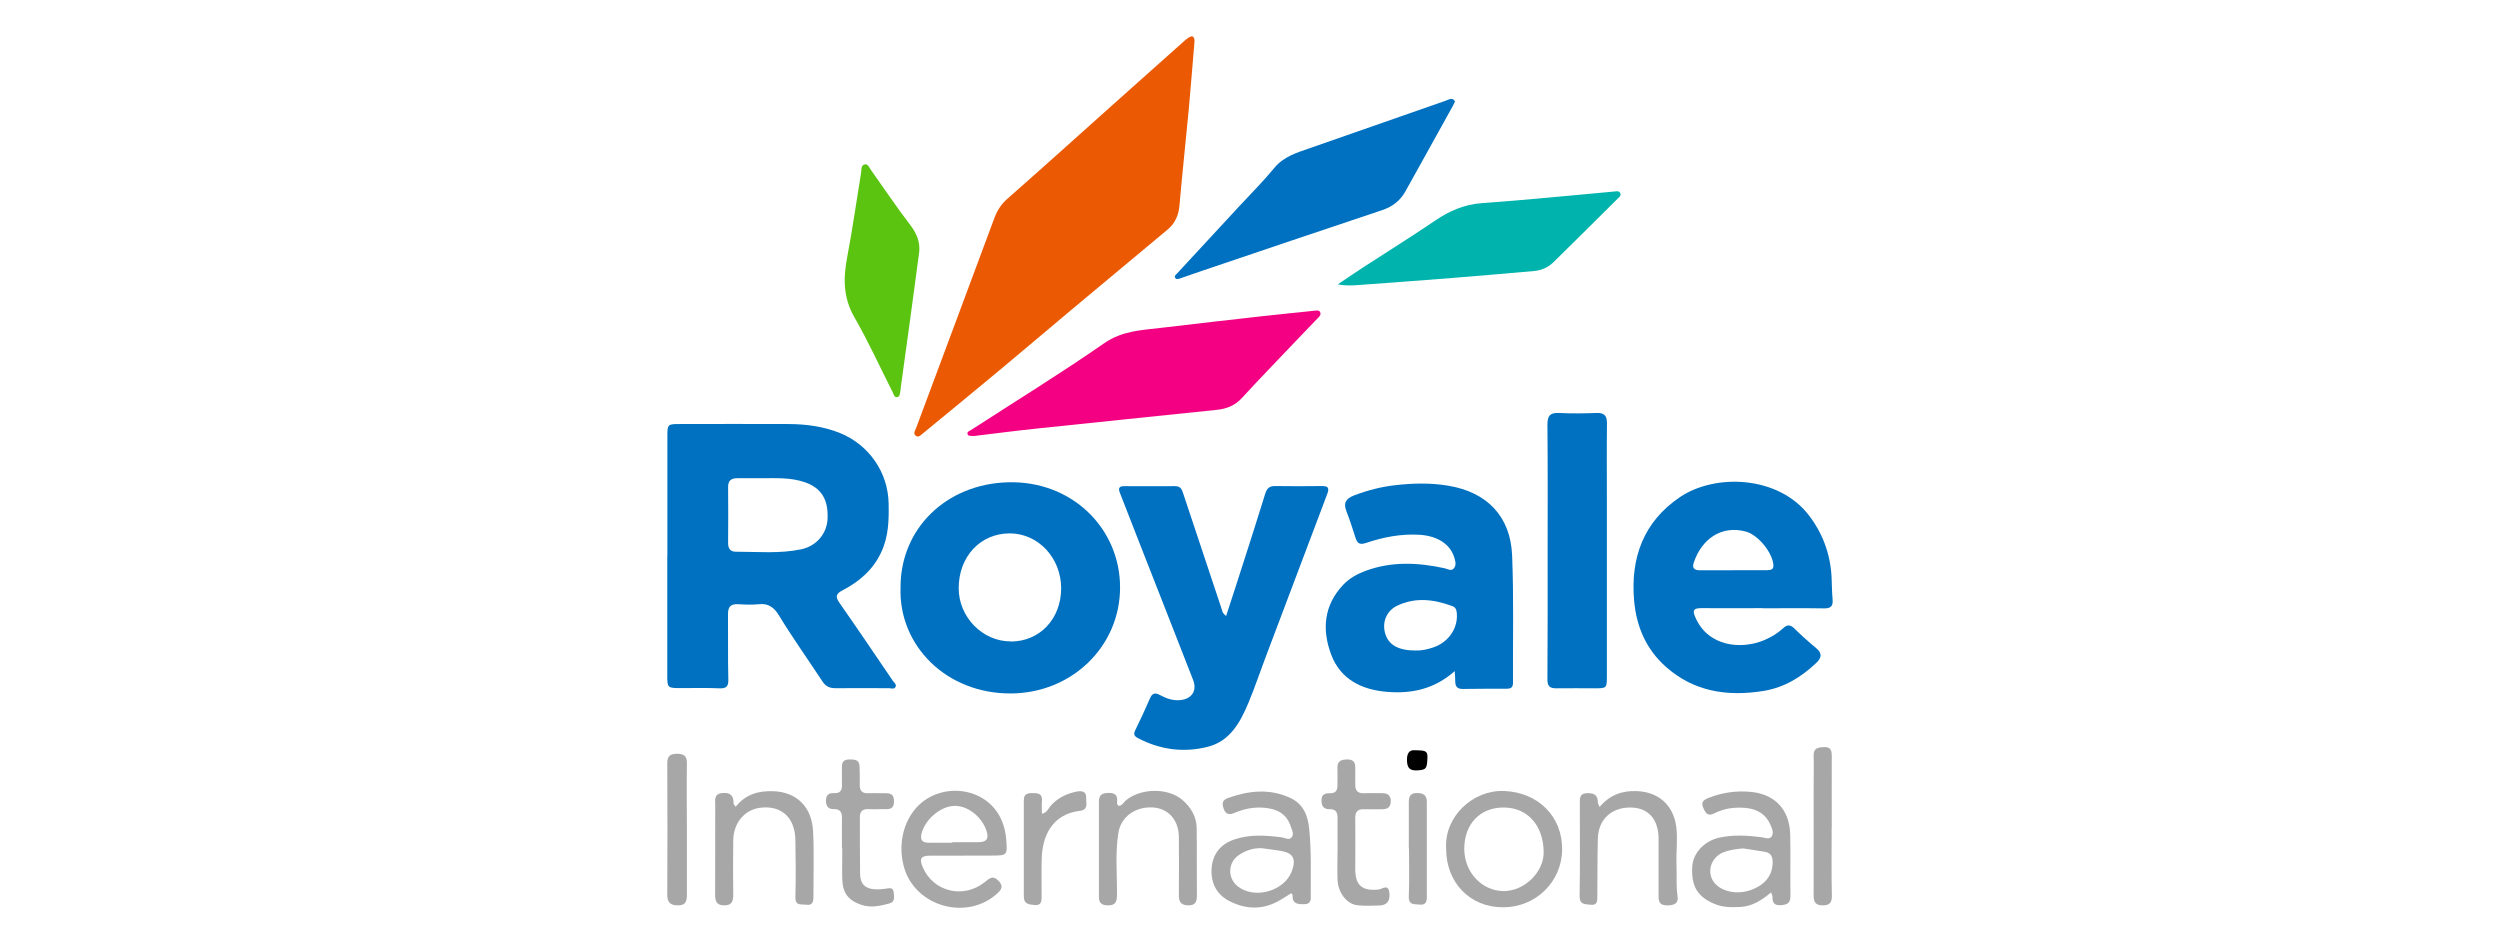 <?xml version="1.0" encoding="UTF-8"?>
<svg id="Layer_1" data-name="Layer 1" xmlns="http://www.w3.org/2000/svg" viewBox="0 0 233 88">
  <defs>
    <style>
      .cls-1 {
        fill: #0071c0;
      }

      .cls-1, .cls-2, .cls-3, .cls-4, .cls-5, .cls-6, .cls-7 {
        stroke-width: 0px;
      }

      .cls-2 {
        fill: #f30083;
      }

      .cls-3 {
        fill: #000;
      }

      .cls-4 {
        fill: #a7a7a7;
      }

      .cls-5 {
        fill: #eb5902;
      }

      .cls-6 {
        fill: #5bc410;
      }

      .cls-7 {
        fill: #00b4ad;
      }
    </style>
  </defs>
  <path class="cls-1" d="M62.2,51.8c0-3.74,0-7.47,0-11.21,0-1.03.05-1.07,1.09-1.07,3.4,0,6.81-.02,10.21,0,1.64.01,3.25.22,4.79.84,2.7,1.1,4.48,3.66,4.53,6.57.03,1.55,0,3.07-.69,4.54-.77,1.65-2.04,2.73-3.59,3.54-.64.33-.7.6-.3,1.18,1.68,2.4,3.32,4.83,4.97,7.26.12.17.37.33.25.57-.12.25-.4.12-.61.12-1.66,0-3.32-.02-4.98,0-.55,0-.91-.16-1.23-.65-1.35-2.05-2.78-4.06-4.06-6.16-.4-.66-.93-1.12-1.82-1.02-.66.07-1.33.04-1.99,0-.69-.03-.93.27-.92.94.02,2.02-.02,4.04.03,6.06.02.68-.19.87-.85.84-1.19-.05-2.38-.02-3.57-.02-1.26,0-1.27-.01-1.27-1.23,0-3.71,0-7.42,0-11.12ZM70.96,44.57c-.75,0-1.49,0-2.24,0-.57,0-.87.22-.86.83.02,1.74.01,3.48,0,5.22,0,.51.21.8.72.8,2.04,0,4.09.2,6.11-.23,1.41-.3,2.39-1.47,2.44-2.86.08-1.82-.62-2.88-2.16-3.4-1.32-.44-2.67-.36-4.02-.36Z"/>
  <path class="cls-5" d="M111.33,3.84c-.18,2.1-.34,4.19-.53,6.28-.28,3-.61,5.99-.87,9-.08.91-.39,1.67-1.08,2.25-3.03,2.54-6.08,5.06-9.11,7.6-2.12,1.77-4.22,3.57-6.35,5.34-2.46,2.05-4.94,4.08-7.42,6.12-.17.14-.35.35-.58.21-.34-.21-.1-.51-.01-.74,1.23-3.32,2.47-6.63,3.71-9.95,1.2-3.21,2.39-6.42,3.59-9.64.25-.68.62-1.26,1.18-1.76,3.26-2.87,6.48-5.77,9.71-8.66,2.22-1.99,4.45-3.97,6.68-5.96.16-.15.33-.3.52-.42.39-.26.55-.09.56.33Z"/>
  <path class="cls-1" d="M83.93,54.77c-.02-5.54,4.29-9.65,9.98-9.82,6.06-.18,10.5,4.37,10.48,9.82-.01,5.49-4.51,9.84-10.19,9.86-6.02.02-10.45-4.47-10.27-9.86ZM94.2,59.79c2.7,0,4.69-2.1,4.7-4.95,0-2.84-2.13-5.12-4.79-5.13-2.73,0-4.75,2.15-4.76,5.09-.01,2.7,2.21,4.98,4.85,4.98Z"/>
  <path class="cls-1" d="M164.26,56.68c-1.91,0-3.82.01-5.73,0-.69,0-.81.21-.53.84,1.18,2.75,4.26,3.05,6.43,2.14.64-.27,1.24-.63,1.75-1.1.38-.36.67-.36,1.05.01.65.64,1.33,1.25,2.03,1.83.58.48.53.89.03,1.37-1.39,1.32-2.97,2.3-4.9,2.62-3.38.55-6.52.09-9.16-2.27-1.82-1.63-2.72-3.74-2.93-6.14-.35-3.99.88-7.36,4.27-9.65,3.29-2.22,9.15-2,11.99,1.66,1.3,1.68,2.02,3.61,2.14,5.74.04.72.03,1.44.1,2.15.05.63-.19.83-.81.82-1.91-.03-3.82-.01-5.73-.01,0,0,0,0,0,0ZM161.47,53.14c1.02,0,2.04,0,3.06,0,.06,0,.11,0,.17,0,.32-.02.61-.02.58-.49-.09-1.17-1.43-2.8-2.57-3.11-2.27-.61-4.11.69-4.85,2.89-.18.52.06.72.56.72,1.02,0,2.04,0,3.06,0Z"/>
  <path class="cls-1" d="M135.59,62.54c-1.92,1.7-4.04,2.13-6.33,1.94-2.38-.2-4.34-1.18-5.2-3.49-.86-2.3-.69-4.57,1.13-6.49.59-.62,1.31-1.01,2.09-1.3,2.42-.89,4.88-.78,7.35-.24.29.06.6.3.85.03.28-.3.16-.69.06-1.03-.39-1.27-1.6-2.02-3.25-2.12-1.72-.1-3.37.22-4.97.76-.57.19-.81.07-.98-.46-.27-.84-.54-1.69-.86-2.51-.3-.77-.03-1.16.7-1.45,1.25-.48,2.53-.81,3.85-.96,1.65-.19,3.31-.23,4.96.05,3.6.6,5.79,2.85,5.94,6.5.16,3.95.06,7.91.08,11.87,0,.46-.22.55-.62.55-1.36,0-2.71,0-4.07.02-.45,0-.67-.18-.69-.63,0-.27-.02-.54-.05-1.03ZM131.96,60.62c.53.03,1.1-.1,1.65-.29,1.38-.48,2.26-1.75,2.17-3.11-.02-.33-.08-.61-.42-.73-1.71-.63-3.44-.86-5.16-.03-.95.46-1.39,1.49-1.12,2.51.29,1.12,1.21,1.66,2.89,1.66Z"/>
  <path class="cls-1" d="M114.28,57.39c.52-1.6,1.02-3.11,1.5-4.63.72-2.24,1.44-4.47,2.13-6.72.15-.49.37-.75.92-.74,1.47.02,2.93.02,4.4,0,.56,0,.67.19.48.71-1.94,5.12-3.87,10.24-5.8,15.36-.52,1.37-.98,2.76-1.55,4.12-.76,1.82-1.71,3.58-3.79,4.11-2.24.57-4.45.28-6.52-.81-.33-.17-.43-.36-.25-.72.49-.99.95-2,1.39-3.01.21-.49.5-.51.92-.28.59.32,1.21.54,1.9.47,1.06-.11,1.58-.88,1.19-1.87-1.63-4.2-3.29-8.39-4.93-12.59-.64-1.62-1.26-3.25-1.9-4.87-.18-.45-.04-.61.42-.61,1.58,0,3.16.02,4.73,0,.53,0,.64.32.76.7,1.18,3.54,2.36,7.09,3.54,10.63.08.23.07.5.45.76Z"/>
  <path class="cls-2" d="M90.76,40.63c-.3,0-.54.03-.59-.2-.04-.19.17-.26.31-.34,4.15-2.69,8.37-5.28,12.43-8.1,1.66-1.15,3.44-1.22,5.26-1.43,3.16-.37,6.32-.74,9.47-1.09,1.62-.18,3.24-.34,4.86-.51.19-.02.43-.07.53.12.14.28-.11.46-.27.63-1.47,1.54-2.95,3.07-4.41,4.61-.88.92-1.75,1.84-2.61,2.78-.64.7-1.44,1.01-2.35,1.1-5.55.58-11.11,1.14-16.66,1.73-2.03.21-4.06.48-5.98.71Z"/>
  <path class="cls-1" d="M135.6,9.47c-.08.17-.13.29-.2.41-1.48,2.66-2.94,5.32-4.43,7.98-.48.85-1.19,1.4-2.14,1.72-5.59,1.86-11.16,3.76-16.74,5.64-.71.24-1.41.49-2.11.73-.16.06-.35.11-.45-.05-.12-.18.06-.29.17-.41,1.94-2.09,3.87-4.18,5.8-6.27,1.09-1.18,2.23-2.31,3.25-3.55.89-1.09,2.12-1.44,3.35-1.87,4.23-1.48,8.45-2.96,12.68-4.43.26-.09.6-.34.83.09Z"/>
  <path class="cls-1" d="M144.24,51.37c0-3.93.02-7.86-.02-11.79,0-.84.25-1.13,1.09-1.09,1.16.06,2.32.04,3.48,0,.72-.03.98.24.98.96-.03,2.35-.01,4.7-.01,7.05,0,5.51,0,11.01,0,16.52,0,1.11-.02,1.13-1.1,1.13-1.19,0-2.38-.02-3.57,0-.62.01-.88-.15-.87-.84.03-3.98.02-7.97.02-11.95h0Z"/>
  <path class="cls-7" d="M124.67,26.51c.96-.64,1.72-1.17,2.5-1.67,2.18-1.42,4.39-2.79,6.54-4.25,1.35-.92,2.74-1.54,4.42-1.66,4.11-.29,8.21-.71,12.31-1.08.19-.02.41-.08.54.1.17.25-.06.42-.21.56-2,1.99-4,3.98-6.02,5.96-.49.47-1.11.73-1.79.79-2.51.22-5.01.44-7.52.64-2.92.23-5.84.45-8.77.66-.59.04-1.18.1-2-.06Z"/>
  <path class="cls-6" d="M85.67,23.49c-.28,2.11-.56,4.22-.85,6.32-.28,2.08-.57,4.16-.86,6.24-.02.14-.01.28-.05.41-.05.21-.03.5-.28.55-.28.06-.33-.25-.42-.43-1.19-2.34-2.27-4.74-3.58-7.01-1.07-1.85-1.04-3.69-.66-5.67.49-2.58.85-5.18,1.28-7.77.05-.29-.02-.71.31-.8.34-.1.47.32.64.55,1.22,1.71,2.38,3.46,3.66,5.12.54.71.91,1.53.81,2.48Z"/>
  <path class="cls-4" d="M165.07,83.17c-.9.75-1.77,1.3-2.88,1.36-.81.04-1.59.04-2.36-.27-1.61-.66-2.23-1.65-2.11-3.53.08-1.2,1.1-2.35,2.51-2.66,1.31-.29,2.64-.21,3.96-.04.31.04.71.25.93-.08.21-.31.05-.7-.09-1.03-.43-1.02-1.24-1.52-2.32-1.62-1.01-.09-2.01.03-2.91.49-.61.32-.82.03-1.04-.46-.26-.57-.01-.77.49-.97,1.29-.51,2.63-.69,3.99-.55,2.25.24,3.56,1.7,3.61,4.01.04,1.88-.01,3.77.02,5.65,0,.65-.23.84-.86.89-.68.05-.83-.25-.82-.81,0-.08-.05-.15-.12-.37ZM162.44,79.07c-.67.07-1.27.14-1.84.37-1.16.48-1.57,1.88-.84,2.81.68.86,2.14,1.16,3.42.7,1.35-.49,2.03-1.38,2.03-2.61,0-.52-.19-.86-.71-.95-.7-.12-1.41-.22-2.06-.32Z"/>
  <path class="cls-4" d="M120.34,83.25c-.41.25-.82.53-1.25.76-1.51.81-3.04.73-4.53-.04-1.22-.63-1.72-1.73-1.64-3.03.09-1.32.81-2.26,2.11-2.7,1.46-.5,2.94-.39,4.43-.2.31.04.69.31.93-.01.24-.31.01-.69-.1-1.03-.4-1.2-1.34-1.63-2.49-1.72-.95-.08-1.88.11-2.75.48-.45.19-.79.18-.99-.35-.18-.49-.18-.84.4-1.04,1.94-.69,3.87-.9,5.8,0,1.23.57,1.64,1.66,1.76,2.9.2,2.01.14,4.03.14,6.05,0,.42.1.94-.6.95-.6.01-1.14-.02-1.09-.84,0-.04-.06-.09-.12-.18ZM117.56,79.05c-.78-.02-1.48.22-2.11.65-1.02.69-1.06,2.14-.1,2.9,1.58,1.26,4.4.45,5.07-1.46.39-1.11.09-1.65-1.06-1.84-.6-.1-1.2-.17-1.8-.25Z"/>
  <path class="cls-4" d="M89.83,79.75c-1.05,0-2.1,0-3.15,0-.86,0-1.02.27-.68,1.07.98,2.29,3.77,2.98,5.76,1.41.39-.31.74-.7,1.27-.17.4.4.43.71.02,1.11-2.82,2.73-7.81,1.37-8.82-2.43-.66-2.48.23-5.1,2.17-6.3,2.77-1.71,7.01-.44,7.37,3.71.14,1.59.13,1.59-1.45,1.59-.83,0-1.66,0-2.49,0ZM88.75,78.54s0-.03,0-.05c.83,0,1.65.01,2.48,0,.74-.01.95-.35.71-1.07-.45-1.32-1.77-2.36-3.02-2.31-1.3.05-2.7,1.27-3.03,2.57-.14.57.03.85.62.86.74,0,1.49,0,2.23,0Z"/>
  <path class="cls-4" d="M134.78,79.08c-.18-3,2.52-5.47,5.39-5.36,3.16.12,5.46,2.35,5.42,5.48-.04,3-2.47,5.37-5.52,5.36-3.08,0-5.3-2.31-5.29-5.48ZM136.47,79.11c0,2.18,1.64,3.93,3.67,3.94,1.93,0,3.74-1.75,3.73-3.62-.02-2.52-1.52-4.18-3.75-4.17-2.19,0-3.65,1.55-3.65,3.85Z"/>
  <path class="cls-4" d="M104.23,75.11c.34,0,.48-.32.7-.51,1.35-1.14,3.88-1.21,5.24-.07.8.68,1.35,1.56,1.36,2.65.03,2.1,0,4.2.02,6.31,0,.56-.16.9-.8.89-.62-.01-.89-.28-.88-.92.02-1.83.01-3.65,0-5.48-.02-1.53-.96-2.61-2.35-2.72-1.67-.13-3.05.84-3.29,2.37-.31,1.95-.1,3.92-.13,5.88-.01.72-.33.91-.98.86-.49-.03-.7-.28-.7-.74,0-2.99,0-5.98,0-8.96,0-.65.39-.77.93-.77.5,0,.8.17.77.72-.01.16-.06.33.12.47Z"/>
  <path class="cls-4" d="M68.57,75.18c.93-1.15,2.11-1.49,3.5-1.44,2.15.08,3.6,1.42,3.71,3.76.1,2.04.03,4.09.03,6.14,0,.45-.13.77-.68.68-.45-.07-1.02.14-1-.71.05-1.77.03-3.54,0-5.31-.03-2.07-1.25-3.22-3.18-3.03-1.51.15-2.58,1.37-2.61,3.03-.03,1.69-.02,3.37,0,5.06,0,.6-.1,1.02-.84,1.02-.74,0-.85-.42-.85-1.02.01-2.77,0-5.53.01-8.3,0-.5-.15-1.08.68-1.15.79-.07,1.04.29,1.03,1,0,.04.06.09.18.26Z"/>
  <path class="cls-4" d="M149.09,75.2c.96-1.13,2.1-1.52,3.46-1.47,2.03.08,3.42,1.31,3.68,3.34.15,1.19-.03,2.37.02,3.56.04.97-.05,1.94.1,2.9.1.64-.28.82-.84.85-.54.02-.93-.09-.93-.75,0-1.83,0-3.65,0-5.48-.02-1.82-.97-2.87-2.6-2.89-1.79-.02-3.01,1.1-3.06,2.89-.05,1.8-.03,3.6-.05,5.4,0,.42.01.86-.66.77-.53-.07-1,0-.99-.81.05-2.85.02-5.7.02-8.55,0-.5-.08-1.02.7-1.04.66-.02,1,.22.98.9,0,.07.06.14.16.39Z"/>
  <path class="cls-4" d="M124.66,79.1c0-.94-.01-1.88,0-2.82,0-.51-.11-.88-.72-.86-.56.01-.78-.27-.78-.82,0-.59.36-.68.82-.67.5,0,.68-.27.67-.73,0-.55.02-1.11,0-1.66-.01-.66.41-.75.93-.76.54,0,.74.26.73.77-.01.5.02,1,0,1.49-.03.63.21.93.86.89.52-.03,1.05,0,1.58-.01.51,0,.86.13.87.73,0,.59-.31.78-.83.77-.55,0-1.11.02-1.66,0-.62-.03-.83.26-.82.85.02,1.58,0,3.15,0,4.73,0,1.53.66,2.07,2.19,1.9.33-.04.89-.56.99.31.08.7-.17,1.15-.91,1.18-.69.03-1.39.05-2.07-.02-.99-.11-1.8-1.17-1.85-2.35-.04-.97,0-1.94,0-2.9h0Z"/>
  <path class="cls-4" d="M78.47,79.07c0-.94-.01-1.88,0-2.82.01-.54-.16-.85-.75-.84-.53.01-.73-.27-.74-.77-.01-.55.26-.75.77-.72.54.03.74-.25.72-.76-.01-.58,0-1.16,0-1.74,0-.53.31-.64.76-.64.45,0,.86.05.88.63.02.58.03,1.16.02,1.74-.01.57.24.81.8.78.41-.02.83-.01,1.24,0,.54.01,1.16-.13,1.15.76-.01.91-.67.69-1.18.72-.41.02-.83.02-1.24,0-.51-.01-.76.21-.76.74.01,1.77-.01,3.54.02,5.31.02.95.49,1.39,1.46,1.43.3.01.61-.02.91-.06.33-.04.71-.18.76.33.04.4.16.89-.39,1.04-.85.23-1.72.43-2.6.14-1.22-.41-1.76-1.09-1.8-2.38-.03-.97,0-1.93,0-2.9h0Z"/>
  <path class="cls-4" d="M64.02,77.3c0,2.02,0,4.04,0,6.05,0,.59-.08,1.04-.83,1.03-.69,0-1-.26-1-.98.02-4.09.02-8.18,0-12.27,0-.65.25-.87.89-.88.67,0,.95.21.94.91-.03,2.05-.01,4.09,0,6.14Z"/>
  <path class="cls-4" d="M97.11,75.84c.46-.09.57-.44.77-.69.66-.77,1.51-1.19,2.49-1.38.44-.08.89-.02.86.58-.02.47.25,1.12-.59,1.22-2.68.33-3.48,2.47-3.55,4.39-.04,1.19-.01,2.38-.01,3.57,0,.44-.02.88-.64.82-.5-.05-1.02-.06-1.02-.8,0-2.99,0-5.98,0-8.96,0-.72.5-.67.98-.67.53,0,.76.21.71.76-.04.37,0,.75,0,1.16Z"/>
  <path class="cls-4" d="M170.71,77.09c0,2.13-.03,4.26.02,6.38.01.66-.2.9-.84.91-.66.01-.86-.3-.86-.91.01-3.29,0-6.58,0-9.87,0-1.05.03-2.1,0-3.15-.03-.73.4-.79.95-.82.62-.04.74.3.74.82-.01,2.21,0,4.42,0,6.63h0Z"/>
  <path class="cls-4" d="M131.3,79.07c0-1.44.01-2.87,0-4.31,0-.58.19-.87.81-.85.58.01.87.23.87.83,0,2.95,0,5.91,0,8.86,0,.43-.1.77-.66.71-.5-.06-1.05.08-1.02-.77.06-1.49.02-2.98.02-4.47Z"/>
  <path class="cls-3" d="M131.92,69.92c.67.05,1.15-.07,1.12.66-.04,1.08-.11,1.17-.97,1.22-.74.04-.93-.29-.94-.98-.01-.79.38-.95.78-.89Z"/>
</svg>